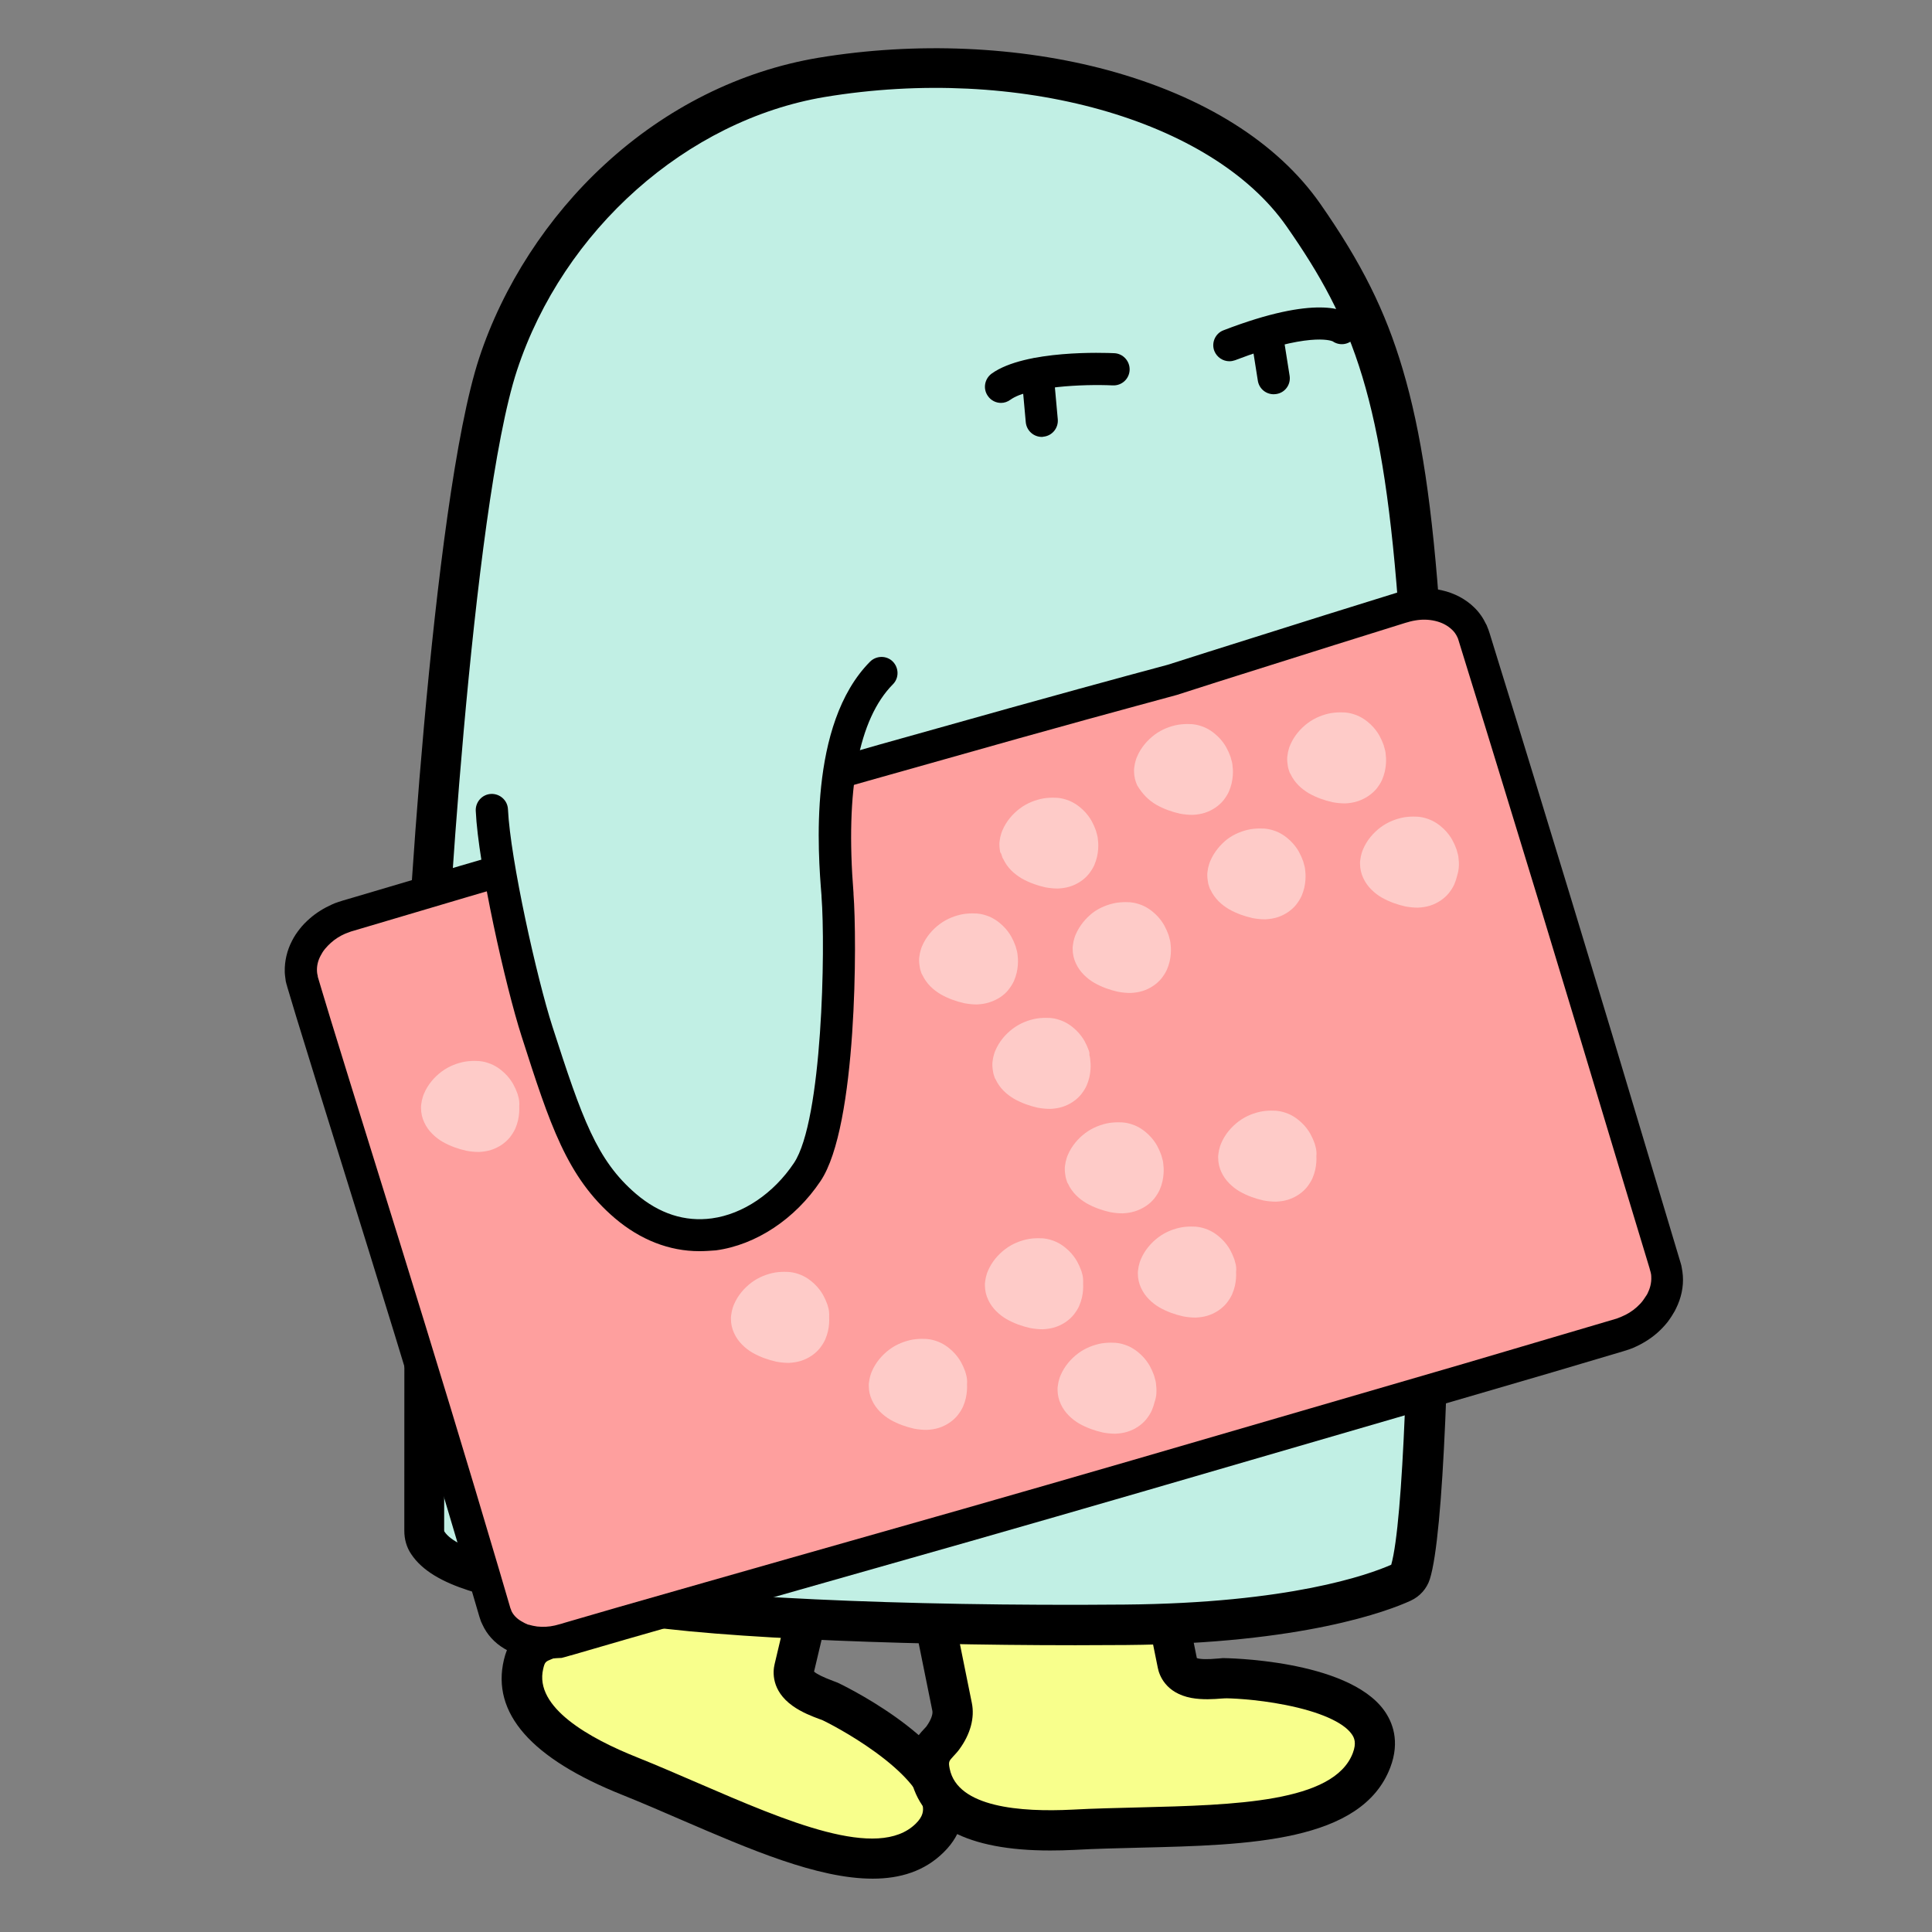 <?xml version="1.0" encoding="utf-8"?>
<!-- Generator: Adobe Illustrator 19.0.0, SVG Export Plug-In . SVG Version: 6.00 Build 0)  -->
<svg version="1.1" xmlns="http://www.w3.org/2000/svg" xmlns:xlink="http://www.w3.org/1999/xlink" x="0px" y="0px"
	 viewBox="0 0 960 960" style="enable-background:new 0 0 960 960;" xml:space="preserve">
<rect x="0" y="0" width="960" height="960" fill="#808080" stroke="none"/>
<style type="text/css">
	.st0{fill:#F8FF8C;}
	.st1{fill:#C1EFE4;}
	.st2{fill:#FE9F9E;}
	.st3{fill:#FECBC8;}
</style>
<g id="RightLeg">
	<path class="st0" d="M292.1,766.6c0,0-7.1,29.9-8.4,35.3c-1.3,5.4-6.1,9.4-10.5,11.9c-4.4,2.5-10.6,2.4-13.2,13.2
		c-2.6,10.8-2.8,33.4,52.9,55.6c55.7,22.2,120.2,58.8,148.9,30.8s-44.5-65.8-49.5-67.8c-5-2-20.2-6.4-17.9-16.2
		c2.3-9.8,10.8-45.6,10.8-45.6"/>
	<path d="M433.6,933.5c-27.4,0-61.3-14.7-94.5-29c-9.9-4.3-20.1-8.7-29.8-12.6c-45.4-18.1-65.2-40.7-58.9-67.2
		c3.2-13.5,11.7-17,16.2-18.8c0.7-0.3,1.5-0.6,1.8-0.8c3-1.7,5.3-3.9,5.7-5.5l8.4-35.3l19.5,4.6l-8.4,35.3
		c-1.7,7.2-7.1,13.7-15.3,18.3c-1.5,0.9-2.9,1.4-4.2,1.9c-3,1.2-3.4,1.4-4.2,4.9c-4.5,19.1,23,34.5,46.9,44c10,4,20.3,8.5,30.3,12.8
		c43.8,18.9,89.1,38.5,107.9,20.1c3.8-3.7,3.9-6.6,3.5-8.9c-1.3-7.1-10-16.9-23.7-26.8c-12.4-9-24.7-15.1-26-15.7
		c-0.4-0.2-1-0.4-1.6-0.6c-3.5-1.3-8.8-3.3-13.4-6.6c-10.6-7.6-9.8-17-8.9-20.7l10.8-45.6c1.3-5.4,6.7-8.7,12-7.4
		c5.4,1.3,8.7,6.7,7.4,12l-10.6,44.7c1.3,1.2,4.5,2.8,9.6,4.7c0.8,0.3,1.5,0.6,2.1,0.8c0.5,0.2,55.7,26.3,61.8,57.1
		c1.4,7,0.9,17.4-9.1,27.2C459.4,929.8,447.3,933.5,433.6,933.5z"/>
</g>
<g id="legtLeg">
	<path class="st0" d="M466.1,812.6c0,0,6.1,30.1,7.2,35.6c1.1,5.5-1.5,11.1-4.5,15.2c-3,4.1-8.7,6.6-6.5,17.5
		c2.2,10.9,11.5,31.5,71.4,28.3c59.9-3.2,133.8,3,148.1-34.5c14.3-37.5-68-41.1-73.4-40.8c-5.3,0.3-21.1,2.6-23.1-7.2
		c-2-9.9-9.3-45.9-9.3-45.9"/>
	<path d="M521.8,919.5c-41.1,0-64.4-12.3-69.4-36.6c-2.8-13.6,3.5-20.3,6.8-23.8c0.5-0.6,1.1-1.1,1.3-1.5c2-2.8,3.1-5.7,2.8-7.4
		l-7.2-35.6c-1.1-5.4,2.4-10.7,7.8-11.8c5.4-1.1,10.7,2.4,11.8,7.8l7.2,35.6c1.5,7.3-0.7,15.5-6.2,23c-1,1.4-2.1,2.5-3,3.5
		c-2.2,2.4-2.5,2.7-1.8,6.2c3.9,19.2,35.3,21.6,61,20.3c10.7-0.6,22-0.8,32.9-1.1c47.7-1.2,97-2.4,106.4-27c1.9-5,0.8-7.6-0.6-9.5
		c-4.2-5.9-16.1-11.1-32.8-14.4c-15-3-28.7-3.4-30.2-3.3c-0.4,0-1,0.1-1.7,0.1c-3.7,0.3-9.4,0.7-14.9-0.3c-12.8-2.4-16-11.3-16.7-15
		l-9.3-45.9c-1.1-5.4,2.4-10.7,7.8-11.8c5.4-1.1,10.7,2.4,11.8,7.8l9.1,45.1c1.7,0.6,5.3,0.7,10.7,0.2c0.9-0.1,1.6-0.1,2.2-0.2
		c0.6,0,61.6,0.5,80.1,25.9c4.2,5.8,8.1,15.4,3.1,28.5c-14.2,37.1-70.3,38.5-124.6,39.8c-10.8,0.3-21.9,0.5-32.3,1.1
		C529.9,919.4,525.8,919.5,521.8,919.5z"/>
</g>
<g id="body">
	<path class="st1" d="M210.7,512.4c-0.1-29.9,13.7-261.4,36.7-331.4c22.4-68.3,83-129.6,160.8-142.5c94.6-15.7,197.9,9,239.4,68.4
		c36,51.5,50.4,92.7,57.9,202.4s8.4,454.1-6.3,475.7c0,0-38.5,21.6-140.1,22.4s-214.7-3.5-253.6-12.1s-87-11.5-94.8-32.2
		C210.7,763.1,210.8,542.2,210.7,512.4z"/>
	<path d="M534.4,817.5c-90.7,0-193.3-4-231-12.4c-8.7-1.9-18.1-3.6-27.1-5.2c-31.3-5.6-60.9-10.9-72-27.7c-2.3-3.4-3.4-7.4-3.4-11.6
		c0-8.9,0.1-219,0-248.1l0,0c-0.1-29.4,13.7-263.1,37.2-334.6c11.8-35.9,34-70.1,62.4-96.2c30.6-28.2,67.4-46.5,106.2-53
		c48.4-8,99.5-5.8,143.9,6.2c47.7,13,84.1,35.9,105.4,66.3c20.5,29.4,32.4,53.2,41,82.3c9.2,31,14.8,68.4,18.7,125.1
		c7.1,103.6,8.6,431.9-5.2,476c-1.5,4.8-5,8.7-9.6,10.8c-10.9,5-53.4,21.3-141.5,22C551,817.4,542.7,817.5,534.4,817.5z
		 M220.7,512.3c0.1,29.1,0,239.2,0,248.1c0,0.3,0.1,0.5,0.1,0.6c6.4,9.7,34.3,14.7,58.9,19.1c9.3,1.7,18.9,3.4,27.9,5.4
		c35.1,7.8,140.8,12.8,251.3,11.8c81.8-0.7,121.1-14.8,132.4-19.8c12-43,11.7-357.4,4.1-467.7c-7.7-111.6-22.8-149.6-56.1-197.3
		c-37.1-53.2-133.6-80.2-229.5-64.3C341.3,59.7,279.9,114.2,256.9,184C234.5,252.2,220.7,484.4,220.7,512.3L220.7,512.3z"/>
	<path d="M497.4,200.2c-2.5,0-5-1.2-6.5-3.4c-2.6-3.6-1.7-8.6,1.9-11.2c16.7-11.9,56.4-10.3,60.9-10.1c4.4,0.2,7.8,4,7.6,8.4
		c-0.2,4.4-3.9,7.8-8.4,7.6c-14.8-0.7-41.7,0.6-50.8,7.1C500.6,199.7,499,200.2,497.4,200.2z"/>
	<path d="M610.9,179.5c-3.2,0-6.2-1.9-7.5-5.1c-1.6-4.1,0.5-8.8,4.6-10.3c46.2-17.8,60.6-10,63.9-7.2c3.4,2.9,3.8,7.9,0.9,11.3
		c-2.7,3.2-7.3,3.7-10.6,1.4c-1.1-0.5-12.6-4.4-48.5,9.4C612.8,179.3,611.9,179.5,610.9,179.5z"/>
	<path d="M517.7,217.1c-4.1,0-7.6-3.1-8-7.3l-2.1-23.2c-0.4-4.4,2.8-8.3,7.2-8.7c4.4-0.4,8.3,2.8,8.7,7.2l2.1,23.2
		c0.4,4.4-2.8,8.3-7.2,8.7C518.2,217.1,517.9,217.1,517.7,217.1z"/>
	<path d="M632.9,195.9c-3.9,0-7.3-2.8-7.9-6.8l-3.4-21.5c-0.7-4.4,2.3-8.5,6.7-9.1c4.4-0.7,8.5,2.3,9.1,6.7l3.4,21.5
		c0.7,4.4-2.3,8.5-6.7,9.1C633.8,195.8,633.4,195.9,632.9,195.9z"/>
</g>
<g id="controller">
	<path class="st2" d="M828.3,634.8c-0.1-1.1-0.2-2.2-0.4-3.2c-0.1-0.5-0.3-1.1-0.4-1.6l-0.4-1.2c-0.5-1.6-0.9-3.1-1.4-4.7
		c-3.8-12.5-7.5-24.9-11.1-37.1c-7.3-24.4-14.5-48.1-21.4-71.1c-7-22.9-13.7-45.1-20.1-66.4c-13-42.5-24.9-81.5-35.6-116
		c-1.3-4.3-2.6-8.6-3.9-12.7c-0.3-1-0.6-2.1-1-3.1l-0.2-0.8l-0.2-0.5l-0.1-0.4c-0.1-0.4-0.5-1.2-0.7-1.8c-1.1-2.3-2.6-4.4-4.3-6.1
		c-3.5-3.4-7.9-5.4-12.3-6.4c-4.4-1-8.8-1-12.9-0.3c-1,0.2-2.1,0.4-3.1,0.7c-0.5,0.1-1,0.3-1.5,0.4l-1.4,0.4
		c-1.8,0.6-3.6,1.1-5.4,1.7c-3.6,1.1-7.1,2.2-10.5,3.3c-6.8,2.1-13.4,4.2-19.5,6.1c-24.7,7.8-44.2,13.9-57.4,18.1
		c-13.2,4.2-20.3,6.5-20.3,6.5s-7.2,1.9-20.6,5.6c-13.4,3.7-33.1,9.1-58.1,16c-12.5,3.5-26.3,7.4-41.4,11.6
		c-7.5,2.1-15.4,4.3-23.5,6.6c-8.1,2.3-16.5,4.7-25.2,7.2c-34.8,9.9-73.9,21.2-116.6,33.6c-21.3,6.2-43.6,12.8-66.6,19.5
		c-11.5,3.4-23.2,6.9-35.1,10.4c-5.9,1.8-11.9,3.5-17.9,5.3c-1.5,0.4-3,0.9-4.5,1.3c-1,0.3-1.5,0.4-2.4,0.8c-0.9,0.3-1.7,0.6-2.5,1
		c-3.3,1.4-6.4,3.4-9.1,5.8c-1.4,1.2-2.7,2.5-3.8,4c-1.2,1.5-2.2,3-3.1,4.7c-1.8,3.4-2.8,7.3-2.7,11.3c0,1,0.1,2,0.3,3
		c0.1,0.5,0.2,1,0.3,1.5c0.1,0.5,0.3,1,0.4,1.4c0.5,1.5,0.9,3.1,1.4,4.7c0.9,3.1,1.9,6.2,2.8,9.4c3.8,12.5,7.7,25.1,11.7,37.9
		c7.9,25.6,16,51.7,24.3,78.2c16.5,53.1,33.2,108,49.8,164c1,3.5,2.1,7,3.1,10.5l1.5,5.3l0.8,2.6c0.2,0.5,0.3,0.9,0.4,1.4
		c0.2,0.5,0.4,1,0.6,1.4c1.7,3.7,4.6,6.6,7.9,8.7c0.8,0.5,1.7,1,2.6,1.4c0.5,0.2,0.9,0.4,1.4,0.6c0.4,0.2,0.8,0.3,1.3,0.5
		c1.9,0.6,3.8,1,5.7,1.3c3.8,0.5,7.8,0.2,11.5-0.7c1.9-0.4,3.6-1,5.4-1.5l5.3-1.5c7.1-2.1,14.2-4.1,21.2-6.2
		c14.2-4.1,28.4-8.1,42.7-12.2c14.2-4,28.5-8.1,42.8-12.2c28.5-8.1,57-16.2,85.5-24.3c14.2-4.1,28.4-8.1,42.5-12.2
		c14.1-4.1,28.2-8.2,42.2-12.2c56-16.3,111.2-32.4,164.6-47.9c13.3-3.9,26.6-7.8,39.7-11.6c6.5-1.9,13.1-3.9,19.5-5.8
		c3.2-1,6.5-1.9,9.7-2.9c1.6-0.5,3.2-1,4.8-1.4l1.3-0.4l1.2-0.4l1.5-0.5l1.3-0.5c3.6-1.5,6.9-3.6,9.9-6.2c1.5-1.3,2.9-2.7,4.1-4.3
		l0.9-1.2l0.8-1.1c0.3-0.5,0.6-1,0.9-1.4c0.2-0.5,0.5-0.9,0.7-1.4C827.6,643.4,828.6,639.2,828.3,634.8z"/>
	<path d="M269.7,824.3c-1.6,0-3.2-0.1-4.8-0.3c-2.5-0.3-4.8-0.8-7.1-1.6c-0.5-0.2-1-0.3-1.4-0.5l-0.3-0.1c-0.5-0.2-0.9-0.4-1.4-0.6
		L254,821c-1.3-0.6-2.4-1.2-3.4-1.8c-4.9-2.9-8.7-7.1-10.9-12c-0.3-0.6-0.5-1.1-0.7-1.5l-0.4-1.2c-0.1-0.4-0.3-0.8-0.4-1.2
		l-5.4-18.4c-15.5-52.4-32.2-107.6-49.7-163.9l-24.3-78.2l-11.7-37.9l-4.2-14c-0.1-0.4-0.3-0.9-0.4-1.5l-0.1-0.2
		c-0.1-0.6-0.3-1.1-0.4-1.6l-0.1-0.8c-0.2-1.5-0.4-2.8-0.4-4.1c-0.1-5.1,1.1-10.4,3.6-15.2c1.1-2.2,2.4-4.1,3.9-6
		c1.4-1.8,3.1-3.5,4.8-5c3.4-3,7.2-5.3,11.2-7.1c0.8-0.4,1.9-0.8,3.1-1.2c1-0.3,1.5-0.5,2.5-0.8l4.8-1.4l17.9-5.3l35.1-10.4
		l66.6-19.5c42-12.2,81.7-23.7,116.7-33.6l25.2-7.2l64.9-18.2c25.4-7.1,45.3-12.5,58.1-16l20.4-5.5l20.1-6.4l58.4-18.4l36.6-11.4
		c0.4-0.1,0.9-0.3,1.3-0.4c1.3-0.3,2.5-0.6,3.7-0.8c5.4-0.9,10.8-0.8,16,0.4c6.3,1.4,11.9,4.4,16.1,8.5c2.5,2.4,4.5,5.3,6,8.5
		l0.1,0.1c0.3,0.7,0.7,1.7,1,2.5l0.6,1.8l4.9,15.9c10.8,34.7,22.8,74.2,35.6,116.1l20.1,66.4l34.4,114.8c0.2,0.6,0.3,1.1,0.4,1.7
		c0.3,1.5,0.5,2.9,0.6,4.3c0.4,5.4-0.8,11.1-3.4,16.3c-0.2,0.4-0.4,0.8-0.6,1.2l-0.3,0.5c-0.3,0.5-0.6,1-0.9,1.5l-0.3,0.5l-1,1.5
		l-1,1.4c-1.5,1.9-3.2,3.7-5.1,5.4c-3.5,3.1-7.6,5.6-12,7.5l-1.8,0.7l-3.1,1l-35.4,10.5l-39.7,11.6l-164.6,47.9l-42.2,12.2
		l-42.5,12.2l-85.5,24.3l-42.8,12.2l-42.6,12.2l-26.5,7.7c-0.5,0.2-1,0.3-1.5,0.4c-1.3,0.4-2.7,0.8-4.3,1.2
		C276,823.9,272.8,824.3,269.7,824.3z M260.7,806.5l0.4,0.2c0.2,0.1,0.3,0.1,0.5,0.2l0.4,0.2c0.2,0.1,0.3,0.1,0.5,0.2l0.2,0
		c1.4,0.4,2.7,0.7,4.2,0.9c2.8,0.3,5.8,0.2,8.8-0.5c1.1-0.3,2.2-0.6,3.4-0.9c0.5-0.2,1.1-0.3,1.6-0.5l26.5-7.7l42.7-12.2l42.8-12.2
		l85.5-24.3l42.5-12.2l42.2-12.2l164.5-47.9l75.9-22.4l2.3-0.9c2.9-1.2,5.5-2.8,7.7-4.8c1.1-1,2.2-2.1,3-3.2l0.7-1l0.6-0.9
		c0.2-0.3,0.4-0.6,0.6-0.9l0.2-0.3c0.1-0.2,0.2-0.4,0.3-0.6c1-2,2-4.9,1.8-8.3l0-0.1c0-0.6-0.1-1.2-0.3-2c-0.1-0.3-0.1-0.5-0.2-0.7
		l-0.4-1.5L807,588.4l-21.4-71.1l-20.1-66.4c-12.8-41.8-24.8-81.3-35.6-116l-5.4-17.5c0-0.1-0.2-0.4-0.4-0.9
		c-0.6-1.3-1.5-2.6-2.6-3.6c-2.2-2.1-5-3.6-8.5-4.4c-3.1-0.7-6.4-0.8-9.8-0.2c-0.8,0.1-1.5,0.3-2.4,0.5c-0.3,0.1-0.5,0.1-0.7,0.2
		l-1.8,0.5l-35.5,11.1l-57.4,18.1l-20.6,6.6l-20.6,5.6c-12.8,3.5-32.7,8.9-58,16l-74.5,21l-15.5,4.4c-34.9,9.9-74.6,21.4-116.6,33.6
		L233,445.5l-57.7,17.1c-0.7,0.2-1.1,0.3-1.8,0.6c-0.7,0.2-1.2,0.5-2.1,0.8c-2.5,1.1-4.9,2.6-7,4.5c-1,0.9-2,1.9-2.9,3
		c-0.9,1.1-1.6,2.2-2.2,3.4c-1.3,2.4-1.9,5-1.8,7.5c0,0.6,0.1,1.1,0.2,1.8l0.1,0.3c0,0.2,0.1,0.4,0.1,0.6l0,0.2
		c0.1,0.3,0.1,0.5,0.2,0.7l1.7,5.7l4.6,15.2l9.6,31.1l24.3,78.2c17.5,56.4,34.3,111.6,49.8,164.1l5.4,18.4c0.1,0.3,0.1,0.5,0.2,0.6
		l0.1,0.2c0,0.1,0.1,0.2,0.1,0.3c0,0.1,0.1,0.2,0.1,0.3l0.1,0.3c0.9,2,2.6,3.8,4.8,5.1C259.5,805.8,260,806.1,260.7,806.5z"/>
	<g>
		<path class="st3" d="M574.6,689.7c-0.1-1.9-0.3-3.3-0.6-4.2c-0.1-0.5-0.2-0.8-0.3-1.1c-0.1-0.2-0.1-0.4-0.1-0.4l0,0
			c0,0-0.1-0.5-0.5-1.4c-0.3-0.9-0.9-2.2-1.8-3.9c-0.9-1.6-2.3-3.6-4.3-5.5c-2-1.9-4.7-3.9-8.1-5c-0.8-0.3-1.7-0.5-2.6-0.7
			c-0.4-0.1-0.9-0.1-1.4-0.2c-0.5-0.1-1-0.1-1.5-0.1c-1.9-0.1-3.9,0-5.9,0.3c-4,0.7-8.2,2.3-11.8,5c-3.6,2.7-6.8,6.4-8.7,10.9
			c-0.5,1.1-0.8,2.3-1.1,3.5c-0.1,0.6-0.2,1.2-0.3,1.9l-0.1,0.9c0,0.3,0,0.6,0,0.9c0,2.5,0.6,5,1.6,7.1c1,2.2,2.4,4.1,4,5.7
			c1.6,1.6,3.3,2.9,5.2,4c3.7,2.1,7.7,3.5,11.7,4.4c2.1,0.4,4.2,0.6,6.3,0.6c2.1-0.1,4.1-0.4,6-1c3.8-1.2,7.1-3.5,9.3-6.2
			c1.1-1.4,2-2.8,2.7-4.3c0.6-1.4,1.1-2.9,1.4-4.2C574.7,693.9,574.7,691.6,574.6,689.7z"/>
		<path class="st3" d="M480.2,683.6c-0.1-0.5-0.2-0.8-0.3-1.1c-0.1-0.2-0.1-0.4-0.1-0.4l0,0c0,0-0.1-0.5-0.5-1.4
			c-0.3-0.9-0.9-2.2-1.8-3.9c-0.9-1.6-2.3-3.6-4.3-5.5c-2-1.9-4.7-3.9-8.1-5c-0.8-0.3-1.7-0.5-2.6-0.7c-0.4-0.1-0.9-0.1-1.4-0.2
			c-0.5-0.1-1-0.1-1.5-0.1c-1.9-0.1-3.9,0-5.9,0.3c-4,0.7-8.2,2.3-11.8,5c-3.6,2.7-6.8,6.4-8.7,10.9c-0.5,1.1-0.8,2.3-1.1,3.5
			c-0.1,0.6-0.2,1.2-0.3,1.9l-0.1,0.9c0,0.3,0,0.6,0,0.9c0,2.5,0.6,5,1.6,7.1c1,2.2,2.4,4.1,4,5.7c1.6,1.6,3.3,2.9,5.2,4
			c3.7,2.1,7.7,3.5,11.7,4.4c2.1,0.4,4.2,0.6,6.3,0.6c2.1-0.1,4.1-0.4,6-1c3.8-1.2,7.1-3.5,9.3-6.2c1.1-1.4,2-2.8,2.7-4.3
			c0.6-1.4,1.1-2.9,1.4-4.2c0.6-2.7,0.7-5.1,0.6-6.9C480.7,686,480.4,684.5,480.2,683.6z"/>
		<path class="st3" d="M411.7,650.3c-0.1-0.5-0.2-0.8-0.3-1.1c-0.1-0.2-0.1-0.4-0.1-0.4l0,0c0,0-0.1-0.5-0.5-1.4
			c-0.3-0.9-0.9-2.2-1.8-3.9c-0.9-1.6-2.3-3.6-4.3-5.5c-2-1.9-4.7-3.9-8.1-5c-0.8-0.3-1.7-0.5-2.6-0.7c-0.4-0.1-0.9-0.1-1.4-0.2
			c-0.5-0.1-1-0.1-1.5-0.1c-1.9-0.1-3.9,0-5.9,0.3c-4,0.7-8.2,2.3-11.8,5c-3.6,2.7-6.8,6.4-8.7,10.9c-0.5,1.1-0.8,2.3-1.1,3.5
			c-0.1,0.6-0.2,1.2-0.3,1.9l-0.1,0.9c0,0.3,0,0.6,0,0.9c0,2.5,0.6,5,1.6,7.1c1,2.2,2.4,4.1,4,5.7c1.6,1.6,3.3,2.9,5.2,4
			c3.7,2.1,7.7,3.5,11.7,4.4c2.1,0.4,4.2,0.6,6.3,0.6c2.1-0.1,4.1-0.4,6-1c3.8-1.2,7.1-3.5,9.3-6.2c1.1-1.4,2-2.8,2.7-4.3
			c0.6-1.4,1.1-2.9,1.4-4.2c0.6-2.7,0.7-5.1,0.6-6.9C412.1,652.6,411.9,651.2,411.7,650.3z"/>
	</g>
	<g>
		<path class="st3" d="M724.9,428.3c-0.1-1.9-0.3-3.3-0.6-4.2c-0.1-0.5-0.2-0.8-0.3-1.1c-0.1-0.2-0.1-0.4-0.1-0.4l0,0
			c0,0-0.1-0.5-0.5-1.4c-0.3-0.9-0.9-2.2-1.8-3.9c-0.9-1.6-2.3-3.6-4.3-5.5c-2-1.9-4.7-3.9-8.1-5c-0.8-0.3-1.7-0.5-2.6-0.7
			c-0.4-0.1-0.9-0.1-1.4-0.2c-0.5-0.1-1-0.1-1.5-0.1c-1.9-0.1-3.9,0-5.9,0.3c-4,0.7-8.2,2.3-11.8,5c-3.6,2.7-6.8,6.4-8.7,10.9
			c-0.5,1.1-0.8,2.3-1.1,3.5c-0.1,0.6-0.2,1.2-0.3,1.9l-0.1,0.9c0,0.3,0,0.6,0,0.9c0,2.5,0.6,5,1.6,7.1c1,2.2,2.4,4.1,4,5.7
			c1.6,1.6,3.3,2.9,5.2,4c3.7,2.1,7.7,3.5,11.7,4.4c2.1,0.4,4.2,0.6,6.3,0.6c2.1-0.1,4.1-0.4,6-1c3.8-1.2,7.1-3.5,9.3-6.2
			c1.1-1.4,2-2.8,2.7-4.3c0.6-1.4,1.1-2.9,1.4-4.2C724.9,432.5,725,430.2,724.9,428.3z"/>
		<path class="st3" d="M684,391.9c1.1-1.4,2-2.8,2.7-4.3c0.6-1.4,1.1-2.9,1.4-4.2c0.6-2.7,0.7-5.1,0.6-6.9c-0.1-1.9-0.3-3.3-0.6-4.2
			c-0.1-0.5-0.2-0.8-0.3-1.1c-0.1-0.2-0.1-0.4-0.1-0.4l0,0c0,0-0.1-0.5-0.5-1.4c-0.3-0.9-0.9-2.2-1.8-3.9c-0.9-1.6-2.3-3.6-4.3-5.5
			c-2-1.9-4.7-3.9-8.1-5c-0.8-0.3-1.7-0.5-2.6-0.7c-0.4-0.1-0.9-0.1-1.4-0.2c-0.5-0.1-1-0.1-1.5-0.1c-1.9-0.1-3.9,0-5.9,0.3
			c-4,0.7-8.2,2.3-11.8,5c-3.6,2.7-6.8,6.4-8.7,10.9c-0.5,1.1-0.8,2.3-1.1,3.5c-0.1,0.6-0.2,1.2-0.3,1.9l-0.1,0.9c0,0.3,0,0.6,0,0.9
			c0,1.2,0.2,2.5,0.4,3.7c0.1,0.6,0.3,1.2,0.5,1.8c0.1,0.3,0.2,0.6,0.3,0.9c0.1,0.1,0.1,0.3,0.2,0.4l0.2,0.3
			c2.1,4.5,5.5,7.5,9.2,9.7c3.7,2.1,7.7,3.5,11.7,4.4c2.1,0.4,4.2,0.6,6.3,0.6c2.1-0.1,4.1-0.4,6-1
			C678.5,396.9,681.7,394.6,684,391.9z"/>
		<path class="st3" d="M569.4,395.9c1.6,1.6,3.3,2.9,5.2,4c3.7,2.1,7.7,3.5,11.7,4.4c2.1,0.4,4.2,0.6,6.3,0.6c2.1-0.1,4.1-0.4,6-1
			c3.8-1.2,7.1-3.5,9.3-6.2c1.1-1.4,2-2.8,2.7-4.3c0.6-1.4,1.1-2.9,1.4-4.2c0.6-2.7,0.7-5.1,0.6-6.9c-0.1-1.9-0.3-3.3-0.6-4.2
			c-0.1-0.5-0.2-0.8-0.3-1.1c-0.1-0.2-0.1-0.4-0.1-0.4l0,0c0,0-0.1-0.5-0.5-1.4c-0.3-0.9-0.9-2.2-1.8-3.9c-0.9-1.6-2.3-3.6-4.3-5.5
			c-2-1.9-4.7-3.9-8.1-5c-0.8-0.3-1.7-0.5-2.6-0.7c-0.4-0.1-0.9-0.1-1.4-0.2c-0.5-0.1-1-0.1-1.5-0.1c-1.9-0.1-3.9,0-5.9,0.3
			c-4,0.7-8.2,2.3-11.8,5c-3.6,2.7-6.8,6.4-8.7,10.9c-0.5,1.1-0.8,2.3-1.1,3.5c-0.1,0.6-0.2,1.2-0.3,1.9l-0.1,0.9c0,0.3,0,0.6,0,0.9
			c0,2.5,0.6,5,1.6,7.1C566.4,392.4,567.8,394.3,569.4,395.9z"/>
		<path class="st3" d="M497.8,425.2c0.1,0.3,0.2,0.6,0.3,0.9c0.1,0.1,0.1,0.3,0.2,0.4l0.2,0.3c2.1,4.5,5.5,7.5,9.2,9.7
			c3.7,2.1,7.7,3.5,11.7,4.4c2.1,0.4,4.2,0.6,6.3,0.6c2.1-0.1,4.1-0.4,6-1c3.8-1.2,7.1-3.5,9.3-6.2c1.1-1.4,2-2.8,2.7-4.3
			c0.6-1.4,1.1-2.9,1.4-4.2c0.6-2.7,0.7-5.1,0.6-6.9c-0.1-1.9-0.3-3.3-0.6-4.2c-0.1-0.5-0.2-0.8-0.3-1.1c-0.1-0.2-0.1-0.4-0.1-0.4
			l0,0c0,0-0.1-0.5-0.5-1.4c-0.3-0.9-0.9-2.2-1.8-3.9c-0.9-1.6-2.3-3.6-4.3-5.5c-2-1.9-4.7-3.9-8.1-5c-0.8-0.3-1.7-0.5-2.6-0.7
			c-0.4-0.1-0.9-0.1-1.4-0.2c-0.5-0.1-1-0.1-1.5-0.1c-1.9-0.1-3.9,0-5.9,0.3c-4,0.7-8.2,2.3-11.8,5c-3.6,2.7-6.8,6.4-8.7,10.9
			c-0.5,1.1-0.8,2.3-1.1,3.5c-0.1,0.6-0.2,1.2-0.3,1.9l-0.1,0.9c0,0.3,0,0.6,0,0.9c0,1.2,0.2,2.5,0.4,3.7
			C497.5,424,497.6,424.6,497.8,425.2z"/>
		<path class="st3" d="M541.3,523c-0.1-0.2-0.1-0.4-0.1-0.4l0,0c0,0-0.1-0.5-0.5-1.4c-0.3-0.9-0.9-2.2-1.8-3.9
			c-0.9-1.6-2.3-3.6-4.3-5.5c-2-1.9-4.7-3.9-8.1-5c-0.8-0.3-1.7-0.5-2.6-0.7c-0.4-0.1-0.9-0.1-1.4-0.2c-0.5-0.1-1-0.1-1.5-0.1
			c-1.9-0.1-3.9,0-5.9,0.3c-4,0.7-8.2,2.3-11.8,5c-3.6,2.7-6.8,6.4-8.7,10.9c-0.5,1.1-0.8,2.3-1.1,3.5c-0.1,0.6-0.2,1.2-0.3,1.9
			l-0.1,0.9c0,0.3,0,0.6,0,0.9c0,1.2,0.2,2.5,0.4,3.7c0.1,0.6,0.3,1.2,0.5,1.8c0.1,0.3,0.2,0.6,0.3,0.9c0.1,0.1,0.1,0.3,0.2,0.4
			l0.2,0.3c2.1,4.5,5.5,7.5,9.2,9.7c3.7,2.1,7.7,3.5,11.7,4.4c2.1,0.4,4.2,0.6,6.3,0.6c2.1-0.1,4.1-0.4,6-1c3.8-1.2,7.1-3.5,9.3-6.2
			c1.1-1.4,2-2.8,2.7-4.3c0.6-1.4,1.1-2.9,1.4-4.2c0.6-2.7,0.7-5.1,0.6-6.9c-0.1-1.9-0.3-3.3-0.6-4.2
			C541.4,523.6,541.3,523.2,541.3,523z"/>
		<path class="st3" d="M257.7,545.5c-0.1-0.5-0.2-0.8-0.3-1.1c-0.1-0.2-0.1-0.4-0.1-0.4l0,0c0,0-0.1-0.5-0.5-1.4
			c-0.3-0.9-0.9-2.2-1.8-3.9c-0.9-1.6-2.3-3.6-4.3-5.5c-2-1.9-4.7-3.9-8.1-5c-0.8-0.3-1.7-0.5-2.6-0.7c-0.4-0.1-0.9-0.1-1.4-0.2
			c-0.5-0.1-1-0.1-1.5-0.1c-1.9-0.1-3.9,0-5.9,0.3c-4,0.7-8.2,2.3-11.8,5c-3.6,2.7-6.8,6.4-8.7,10.9c-0.5,1.1-0.8,2.3-1.1,3.5
			c-0.1,0.6-0.2,1.2-0.3,1.9l-0.1,0.9c0,0.3,0,0.6,0,0.9c0,2.5,0.6,5,1.6,7.1c1,2.2,2.4,4.1,4,5.7c1.6,1.6,3.3,2.9,5.2,4
			c3.7,2.1,7.7,3.5,11.7,4.4c2.1,0.4,4.2,0.6,6.3,0.6c2.1-0.1,4.1-0.4,6-1c3.8-1.2,7.1-3.5,9.3-6.2c1.1-1.4,2-2.8,2.7-4.3
			c0.6-1.4,1.1-2.9,1.4-4.2c0.6-2.7,0.7-5.1,0.6-6.9C258.2,547.9,257.9,546.5,257.7,545.5z"/>
		<path class="st3" d="M534.5,464.4c-0.5,1.1-0.8,2.3-1.1,3.5c-0.1,0.6-0.2,1.2-0.3,1.9l-0.1,0.9c0,0.3,0,0.6,0,0.9
			c0,2.5,0.6,5,1.6,7.1c1,2.2,2.4,4.1,4,5.7c1.6,1.6,3.3,2.9,5.2,4c3.7,2.1,7.7,3.5,11.7,4.4c2.1,0.4,4.2,0.6,6.3,0.6
			c2.1-0.1,4.1-0.4,6-1c3.8-1.2,7.1-3.5,9.3-6.2c1.1-1.4,2-2.8,2.7-4.3c0.6-1.4,1.1-2.9,1.4-4.2c0.6-2.7,0.7-5.1,0.6-6.9
			c-0.1-1.9-0.3-3.3-0.6-4.2c-0.1-0.5-0.2-0.8-0.3-1.1c-0.1-0.2-0.1-0.4-0.1-0.4l0,0c0,0-0.1-0.5-0.5-1.4c-0.3-0.9-0.9-2.2-1.8-3.9
			c-0.9-1.6-2.3-3.6-4.3-5.5c-2-1.9-4.7-3.9-8.1-5c-0.8-0.3-1.7-0.5-2.6-0.7c-0.4-0.1-0.9-0.1-1.4-0.2c-0.5-0.1-1-0.1-1.5-0.1
			c-1.9-0.1-3.9,0-5.9,0.3c-4,0.7-8.2,2.3-11.8,5C539.6,456.2,536.4,459.9,534.5,464.4z"/>
		<path class="st3" d="M573.5,595.6c1.1-1.4,2-2.8,2.7-4.3c0.6-1.4,1.1-2.9,1.4-4.2c0.6-2.7,0.7-5.1,0.6-6.9
			c-0.1-1.9-0.3-3.3-0.6-4.2c-0.1-0.5-0.2-0.8-0.3-1.1c-0.1-0.2-0.1-0.4-0.1-0.4l0,0c0,0-0.1-0.5-0.5-1.4c-0.3-0.9-0.9-2.2-1.8-3.9
			c-0.9-1.6-2.3-3.6-4.3-5.5c-2-1.9-4.7-3.9-8.1-5c-0.8-0.3-1.7-0.5-2.6-0.7c-0.4-0.1-0.9-0.1-1.4-0.2c-0.5-0.1-1-0.1-1.5-0.1
			c-1.9-0.1-3.9,0-5.9,0.3c-4,0.7-8.2,2.3-11.8,5c-3.6,2.7-6.8,6.4-8.7,10.9c-0.5,1.1-0.8,2.3-1.1,3.5c-0.1,0.6-0.2,1.2-0.3,1.9
			l-0.1,0.9c0,0.3,0,0.6,0,0.9c0,1.2,0.2,2.5,0.4,3.7c0.1,0.6,0.3,1.2,0.5,1.8c0.1,0.3,0.2,0.6,0.3,0.9c0.1,0.1,0.1,0.3,0.2,0.4
			l0.2,0.3c2.1,4.5,5.5,7.5,9.2,9.7c3.7,2.1,7.7,3.5,11.7,4.4c2.1,0.4,4.2,0.6,6.3,0.6c2.1-0.1,4.1-0.4,6-1
			C568,600.6,571.3,598.3,573.5,595.6z"/>
		<path class="st3" d="M601.4,427.8c-0.5,1.1-0.8,2.3-1.1,3.5c-0.1,0.6-0.2,1.2-0.3,1.9l-0.1,0.9c0,0.3,0,0.6,0,0.9
			c0,1.2,0.2,2.5,0.4,3.7c0.1,0.6,0.3,1.2,0.5,1.8c0.1,0.3,0.2,0.6,0.3,0.9c0.1,0.1,0.1,0.3,0.2,0.4l0.2,0.3
			c2.1,4.5,5.5,7.5,9.2,9.7c3.7,2.1,7.7,3.5,11.7,4.4c2.1,0.4,4.2,0.6,6.3,0.6c2.1-0.1,4.1-0.4,6-1c3.8-1.2,7.1-3.5,9.3-6.2
			c1.1-1.4,2-2.8,2.7-4.3c0.6-1.4,1.1-2.9,1.4-4.2c0.6-2.7,0.7-5.1,0.6-6.9c-0.1-1.9-0.3-3.3-0.6-4.2c-0.1-0.5-0.2-0.8-0.3-1.1
			c-0.1-0.2-0.1-0.4-0.1-0.4l0,0c0,0-0.1-0.5-0.5-1.4c-0.3-0.9-0.9-2.2-1.8-3.9c-0.9-1.6-2.3-3.6-4.3-5.5c-2-1.9-4.7-3.9-8.1-5
			c-0.8-0.3-1.7-0.5-2.6-0.7c-0.4-0.1-0.9-0.1-1.4-0.2c-0.5-0.1-1-0.1-1.5-0.1c-1.9-0.1-3.9,0-5.9,0.3c-4,0.7-8.2,2.3-11.8,5
			C606.5,419.6,603.3,423.3,601.4,427.8z"/>
		<path class="st3" d="M501.1,491.8c1.1-1.4,2-2.8,2.7-4.3c0.6-1.4,1.1-2.9,1.4-4.2c0.6-2.7,0.7-5.1,0.6-6.9
			c-0.1-1.9-0.3-3.3-0.6-4.2c-0.1-0.5-0.2-0.8-0.3-1.1c-0.1-0.2-0.1-0.4-0.1-0.4l0,0c0,0-0.1-0.5-0.5-1.4c-0.3-0.9-0.9-2.2-1.8-3.9
			c-0.9-1.6-2.3-3.6-4.3-5.5c-2-1.9-4.7-3.9-8.1-5c-0.8-0.3-1.7-0.5-2.6-0.7c-0.4-0.1-0.9-0.1-1.4-0.2c-0.5-0.1-1-0.1-1.5-0.1
			c-1.9-0.1-3.9,0-5.9,0.3c-4,0.7-8.2,2.3-11.8,5c-3.6,2.7-6.8,6.4-8.7,10.9c-0.5,1.1-0.8,2.3-1.1,3.5c-0.1,0.6-0.2,1.2-0.3,1.9
			l-0.1,0.9c0,0.3,0,0.6,0,0.9c0,1.2,0.2,2.5,0.4,3.7c0.1,0.6,0.3,1.2,0.5,1.8c0.1,0.3,0.2,0.6,0.3,0.9c0.1,0.1,0.1,0.3,0.2,0.4
			l0.2,0.3c2.1,4.5,5.5,7.5,9.2,9.7c3.7,2.1,7.7,3.5,11.7,4.4c2.1,0.4,4.2,0.6,6.3,0.6c2.1-0.1,4.1-0.4,6-1
			C495.6,496.8,498.9,494.6,501.1,491.8z"/>
		<path class="st3" d="M613.9,627.8c-0.1-0.5-0.2-0.8-0.3-1.1c-0.1-0.2-0.1-0.4-0.1-0.4l0,0c0,0-0.1-0.5-0.5-1.4
			c-0.3-0.9-0.9-2.2-1.8-3.9c-0.9-1.6-2.3-3.6-4.3-5.5c-2-1.9-4.7-3.9-8.1-5c-0.8-0.3-1.7-0.5-2.6-0.7c-0.4-0.1-0.9-0.1-1.4-0.2
			c-0.5-0.1-1-0.1-1.5-0.1c-1.9-0.1-3.9,0-5.9,0.3c-4,0.7-8.2,2.3-11.8,5c-3.6,2.7-6.8,6.4-8.7,10.9c-0.5,1.1-0.8,2.3-1.1,3.5
			c-0.1,0.6-0.2,1.2-0.3,1.9l-0.1,0.9c0,0.3,0,0.6,0,0.9c0,2.5,0.6,5,1.6,7.1c1,2.2,2.4,4.1,4,5.7c1.6,1.6,3.3,2.9,5.2,4
			c3.7,2.1,7.7,3.5,11.7,4.4c2.1,0.4,4.2,0.6,6.3,0.6c2.1-0.1,4.1-0.4,6-1c3.8-1.2,7.1-3.5,9.3-6.2c1.1-1.4,2-2.8,2.7-4.3
			c0.6-1.4,1.1-2.9,1.4-4.2c0.6-2.7,0.7-5.1,0.6-6.9C614.4,630.2,614.2,628.8,613.9,627.8z"/>
		<path class="st3" d="M653.8,570.2c-0.1-0.5-0.2-0.8-0.3-1.1c-0.1-0.2-0.1-0.4-0.1-0.4l0,0c0,0-0.1-0.5-0.5-1.4
			c-0.3-0.9-0.9-2.2-1.8-3.9c-0.9-1.6-2.3-3.6-4.3-5.5c-2-1.9-4.7-3.9-8.1-5c-0.8-0.3-1.7-0.5-2.6-0.7c-0.4-0.1-0.9-0.1-1.4-0.2
			c-0.5-0.1-1-0.1-1.5-0.1c-1.9-0.1-3.9,0-5.9,0.3c-4,0.7-8.2,2.3-11.8,5c-3.6,2.7-6.8,6.4-8.7,10.9c-0.5,1.1-0.8,2.3-1.1,3.5
			c-0.1,0.6-0.2,1.2-0.3,1.9l-0.1,0.9c0,0.3,0,0.6,0,0.9c0,2.5,0.6,5,1.6,7.1c1,2.2,2.4,4.1,4,5.7c1.6,1.6,3.3,2.9,5.2,4
			c3.7,2.1,7.7,3.5,11.7,4.4c2.1,0.4,4.2,0.6,6.3,0.6c2.1-0.1,4.1-0.4,6-1c3.8-1.2,7.1-3.5,9.3-6.2c1.1-1.4,2-2.8,2.7-4.3
			c0.6-1.4,1.1-2.9,1.4-4.2c0.6-2.7,0.7-5.1,0.6-6.9C654.3,572.6,654,571.2,653.8,570.2z"/>
		<path class="st3" d="M537.9,633.6c-0.1-0.5-0.2-0.8-0.3-1.1c-0.1-0.2-0.1-0.4-0.1-0.4l0,0c0,0-0.1-0.5-0.5-1.4
			c-0.3-0.9-0.9-2.2-1.8-3.9c-0.9-1.6-2.3-3.6-4.3-5.5c-2-1.9-4.7-3.9-8.1-5c-0.8-0.3-1.7-0.5-2.6-0.7c-0.4-0.1-0.9-0.1-1.4-0.2
			c-0.5-0.1-1-0.1-1.5-0.1c-1.9-0.1-3.9,0-5.9,0.3c-4,0.7-8.2,2.3-11.8,5c-3.6,2.7-6.8,6.4-8.7,10.9c-0.5,1.1-0.8,2.3-1.1,3.5
			c-0.1,0.6-0.2,1.2-0.3,1.9l-0.1,0.9c0,0.3,0,0.6,0,0.9c0,2.5,0.6,5,1.6,7.1c1,2.2,2.4,4.1,4,5.7c1.6,1.6,3.3,2.9,5.2,4
			c3.7,2.1,7.7,3.5,11.7,4.4c2.1,0.4,4.2,0.6,6.3,0.6c2.1-0.1,4.1-0.4,6-1c3.8-1.2,7.1-3.5,9.3-6.2c1.1-1.4,2-2.8,2.7-4.3
			c0.6-1.4,1.1-2.9,1.4-4.2c0.6-2.7,0.7-5.1,0.6-6.9C538.3,636,538.1,634.5,537.9,633.6z"/>
	</g>
</g>
<g id="rightHand">
	<path class="st1" d="M244.3,402.5c1.2,26.2,14.7,86,22.5,110c14.5,45.2,22.5,68.4,43.9,86.7c32.9,28.1,71.3,11.5,90.4-17
		c16.5-24.6,16.8-115.2,15-137.6c-1.4-18.2-6.8-81.5,21.8-110.4"/>
	<path d="M347.5,621.7c-14.9,0-29.3-5.6-42-16.4c-23.8-20.3-32.3-46.6-46.3-90.3c-8.1-25.2-21.6-85.4-22.8-112.1
		c-0.2-4.4,3.2-8.2,7.6-8.4c4.4-0.2,8.2,3.2,8.4,7.6c1.2,25.1,14.4,84.1,22.1,108c14.7,45.6,22,66.4,41.5,83.1
		c11.6,9.9,24.3,14,37.7,12.2c15.5-2.1,30.7-12.4,40.8-27.5c14.2-21.2,15.7-106.8,13.7-132.5l0-0.4c-1.7-21-6.8-85,24.1-116.2
		c3.1-3.1,8.2-3.2,11.3-0.1c3.1,3.1,3.2,8.2,0.1,11.3c-17.1,17.3-23.7,52.2-19.6,103.7l0,0.5c1.7,21.5,2,115.4-16.4,142.7
		c-12.6,18.8-32,31.7-52,34.4C353,621.5,350.2,621.7,347.5,621.7z"/>
</g>
</svg>
